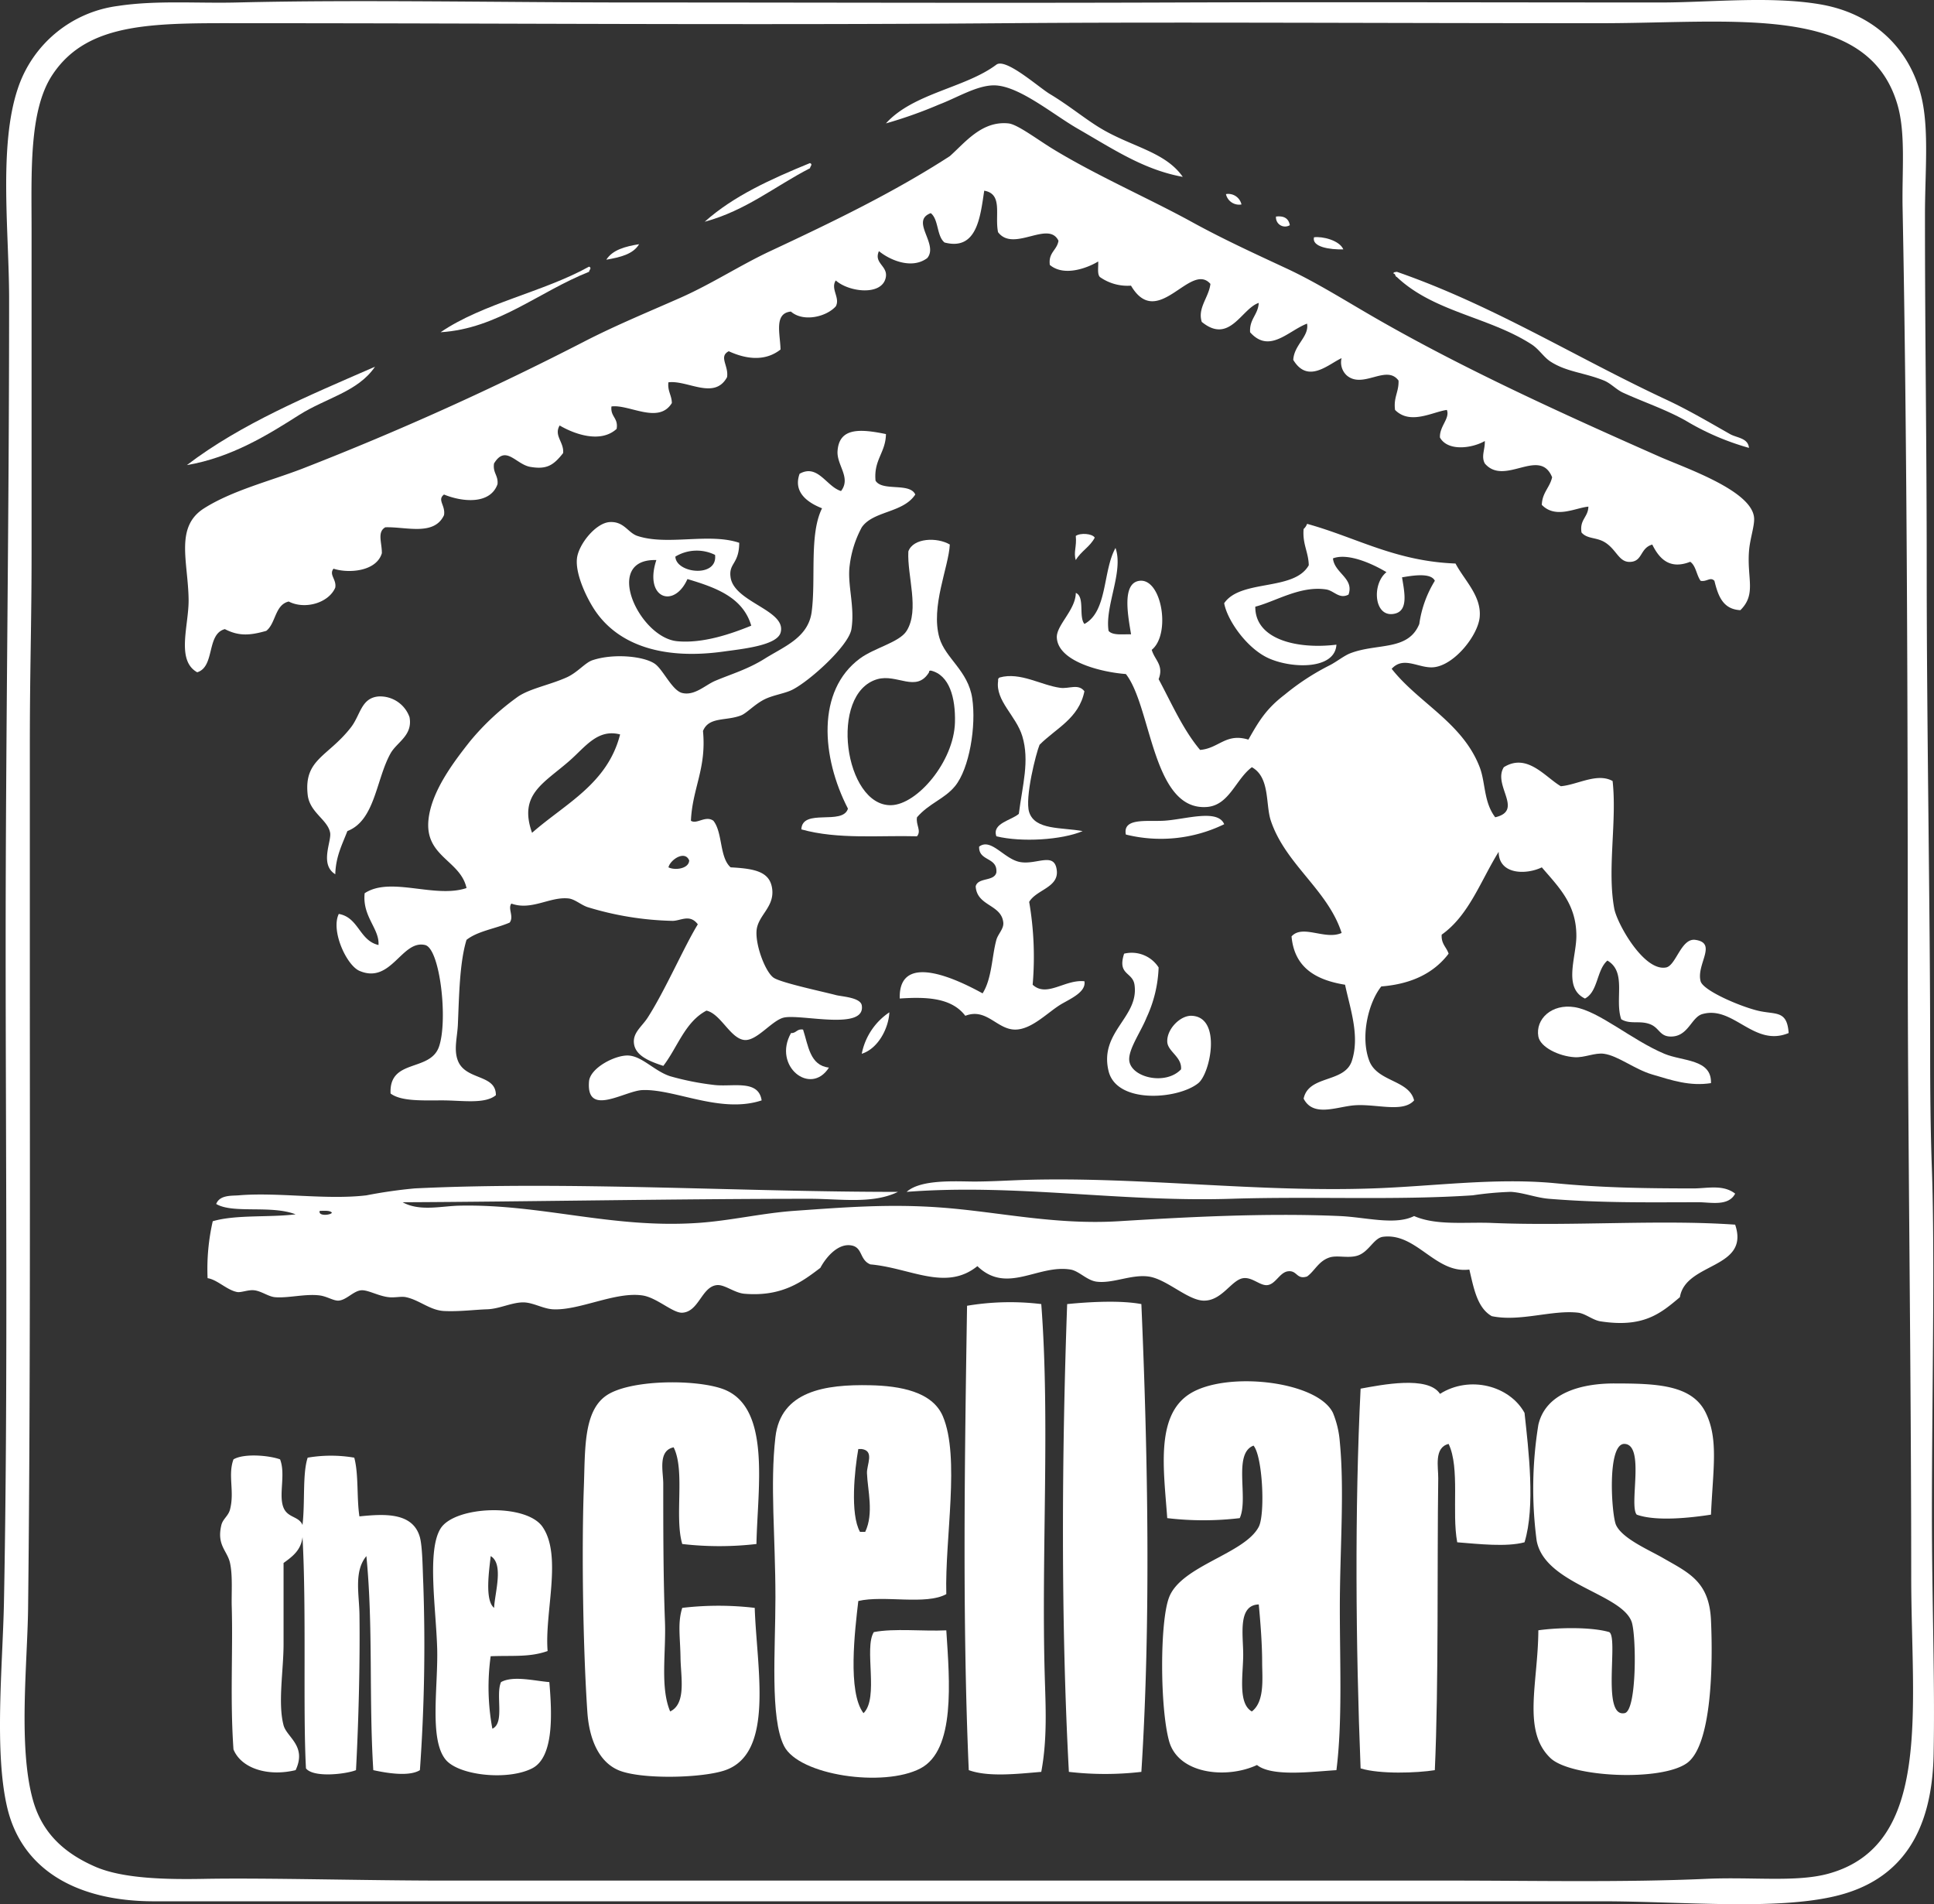 <svg id="グループ_1898" data-name="グループ 1898" xmlns="http://www.w3.org/2000/svg" xmlns:xlink="http://www.w3.org/1999/xlink" width="300" height="295.354" viewBox="0 0 300 295.354">
  <rect x="0" y="0" width="300" height="295.354" fill="#333333" stroke="none"/>
  <defs>
    <clipPath id="clip-path">
      <rect id="長方形_156" data-name="長方形 156" width="300" height="295.354" fill="none"/>
    </clipPath>
  </defs>
  <g id="グループ_1897" data-name="グループ 1897" clip-path="url(#clip-path)">
    <path id="パス_582" data-name="パス 582" d="M182.938.386c23.451-.082,50.31,0,74.7,0,7.569,0,16.869-1.029,24.628.274,8.358,1.395,14.008,6.887,15.8,14.456,1.187,5.047.532,11.622.532,18.209,0,20.158.27,34.539.27,55.421,0,23.681.537,52.9.537,74.16,0,6.34.052,12.6.27,18.479.477,13.56,0,35.6,0,53.545,0,13.046.487,26.023.262,37.217-.24,12.215-5.18,19.569-15.257,21.955-9.389,2.228-23.936.8-36.151.8H23.9c-12.173,0-20.5-5.022-22.762-14.461-2.072-8.667-.722-22.2-.527-31.856.64-32.87.265-70.384.265-101.743,0-33.488.537-65.451.537-100.406,0-10.445-1.647-23.751,1.338-32.665A18.919,18.919,0,0,1,18.278.925C24.25.017,30.587.541,36.757.386c18.914-.465,40.924,0,61.576,0,29.351,0,56.547.106,84.6,0M38.9,3.6c-14.55,0-25.195-.45-30.788,8.031-3.652,5.532-3.215,15.153-3.215,24.1V85.8c0,11.048-.27,17.92-.27,29.982v33.466c0,29.371.1,68.482-.27,100.136-.1,8.625-1.58,21.753.8,29.987,1.429,4.921,4.753,8.051,9.644,10.175,4.359,1.892,11.281,1.976,16.867,1.874,9.7-.178,24.807.27,37.217.27H225.241c12.171,0,26.748.3,39.356-.27,7.282-.329,14.035.564,19.013-.8,16.194-4.448,12.856-25.5,12.856-46.057,0-31.96-.537-69.294-.537-96.115,0-36.119-.089-79.971-.8-116.2-.116-5.663.519-11.572-.811-16.063C289.691.5,269.1,3.6,248.267,3.6c-35.79,0-66.764-.205-92.377,0-38.871.319-77.612,0-117,0" transform="translate(0.001 0)" fill="#fff" fill-rule="evenodd"/>
    <path id="パス_583" data-name="パス 583" d="M101.626,21.559c-6.058-1.1-10.709-4.258-16.335-7.492-3.84-2.221-9.063-6.615-12.851-6.7-2.688-.054-5.865,1.934-8.57,2.95a69.308,69.308,0,0,1-8.294,2.95c4.236-4.7,12.3-5.485,17.129-9.11,1.459-1.09,6.56,3.509,8.3,4.552,2.863,1.721,5.171,3.632,7.495,5.086,4.958,3.1,10.331,3.761,13.123,7.767" transform="translate(81.849 5.873)" fill="#fff" fill-rule="evenodd"/>
    <path id="パス_584" data-name="パス 584" d="M252.874,83.262c-2.732-.134-3.454-2.265-4.021-4.555-.658-.658-1.16.193-2.139,0-.645-.875-.715-2.324-1.61-2.95-3.187,1.251-4.795-.457-5.89-2.671-1.862.537-1.5,2.46-3.21,2.671-1.914.25-2.225-1.751-4.021-2.943-1.365-.915-2.829-.529-3.744-1.6-.326-2.02,1.031-2.361,1.066-4.011-2.018.183-5.077,1.936-7.225-.274.057-1.9,1.241-2.68,1.6-4.28-1.926-4.753-7.379,1.461-10.442-2.139-.6-1.128.052-2.159,0-3.484-1.939,1.123-5.717,1.662-6.958-.537-.089-1.758,1.585-2.967,1.071-4.283-2.181.289-5.675,2.384-8.036,0-.265-1.966.608-2.787.539-4.555-1.869-2.562-5.519,1.362-8.034-.8a2.742,2.742,0,0,1-.8-2.675c-2,.9-5.21,4.065-7.495.267.134-2.364,2.5-3.625,2.139-5.625-2.913,1.118-5.843,4.713-8.833,1.34-.124-2.077,1.234-2.69,1.34-4.552-2.661.861-4.518,6.486-8.838,2.945-.692-2.161,1.1-3.8,1.343-5.893-3.1-3.543-8.182,7.287-12.322.27a7.413,7.413,0,0,1-4.817-1.333c-.455-.45-.215-1.573-.272-2.418-1.353.846-5.183,2.488-7.5.537-.255-1.946,1.12-2.272,1.34-3.749-1.553-3.244-6.976,1.864-9.372-1.333-.544-2.633.8-5.927-2.144-6.432-.608,4-1.1,9.359-6.155,8.036-1.239-1-.893-3.568-2.139-4.555-3.247,1.224,1.261,4.78-.539,6.966-2.423,1.827-5.878.272-7.5-1.073-.838,1.874,1.372,2.27,1.073,4.021-.517,2.972-5.719,2.359-7.767.529-.863,1.315.727,2.7,0,4.016-1.481,1.647-5.054,2.475-6.958.809-2.668.25-1.662,3.464-1.612,5.885-2.408,1.9-5.376,1.491-8.031.267-1.612.831.02,2.245-.265,4.023-1.963,3.6-6.152.41-9.1.8-.146,1.392.519,1.983.537,3.212-2.055,3.348-6.632.156-9.369.532-.183,1.612,1.1,1.763.8,3.479-2.493,2.28-6.555.809-8.835-.529-.94,1.578.71,2.6.537,4.28-1.5,1.911-2.552,2.572-5.089,2.141-2.233-.381-3.82-3.511-5.628-.529-.215,1.471.675,1.827.542,3.21-1.123,3.16-5.376,2.8-8.3,1.607-1.113.841.262,1.681,0,3.2-1.538,3.294-5.947,1.766-9.107,1.882-1.3.739-.512,2.4-.534,4.021-.858,2.866-5.2,3.15-7.5,2.4-.749.945.509,1.669.267,2.948C33.876,82.167,30.2,83.21,27.7,81.922c-2.159.517-1.981,3.373-3.479,4.55-2.589.737-4.27.833-6.427-.27-2.891.767-1.491,5.836-4.288,6.694-3.316-1.85-1.293-7.257-1.333-11.246-.069-5.9-2.181-11.291,2.406-14.189,4.364-2.765,10.267-4.233,15.262-6.155A460.372,460.372,0,0,0,73.752,41.49C78.618,39,83.591,36.963,88.479,34.8c4.847-2.149,9.288-5.062,13.917-7.228,9.8-4.582,19.161-9.107,27.853-14.728,2.349-2.08,4.953-5.512,9.1-5.079,1.39.134,4.456,2.483,6.966,4.011,6.807,4.139,14.866,7.646,21.416,11.241,4.881,2.688,9.827,4.95,14.725,7.233,4.706,2.186,9.31,5.116,13.924,7.764,13.568,7.8,28.56,14.634,43.911,21.419,4.149,1.832,14.6,5.353,14.725,9.636.037,1.271-.663,3.182-.8,5.089-.309,4.253,1.162,6.642-1.338,9.107" transform="translate(17.084 11.377)" fill="#fff" fill-rule="evenodd"/>
    <path id="パス_585" data-name="パス 585" d="M60.537,10.229c.475.193.04.485,0,.8-5.425,2.782-9.871,6.545-16.33,8.3,4.466-4,10.314-6.637,16.33-9.1" transform="translate(65.105 15.065)" fill="#fff" fill-rule="evenodd"/>
    <path id="パス_586" data-name="パス 586" d="M76.906,12.176a2.1,2.1,0,0,1,2.408,1.607,2.092,2.092,0,0,1-2.408-1.607" transform="translate(113.262 17.93)" fill="#fff" fill-rule="evenodd"/>
    <path id="パス_587" data-name="パス 587" d="M80.052,13.6c1.316-.153,1.971.349,2.144,1.338A1.413,1.413,0,0,1,80.052,13.6" transform="translate(117.88 19.989)" fill="#fff" fill-rule="evenodd"/>
    <path id="パス_588" data-name="パス 588" d="M87,16.775c-2.07.062-4.926-.366-4.55-1.874,1.308-.176,3.951.467,4.55,1.874" transform="translate(121.375 21.903)" fill="#fff" fill-rule="evenodd"/>
    <path id="パス_589" data-name="パス 589" d="M43.121,15.317c-.93,1.573-2.967,2.033-5.086,2.408.962-1.533,2.938-2.057,5.086-2.408" transform="translate(56.016 22.558)" fill="#fff" fill-rule="evenodd"/>
    <path id="パス_590" data-name="パス 590" d="M50.667,16.725c.477.193.04.485,0,.8C42.85,20.634,36.493,26.351,27.638,26.9c6.582-4.49,15.917-6.221,23.029-10.173" transform="translate(40.704 24.632)" fill="#fff" fill-rule="evenodd"/>
    <path id="パス_591" data-name="パス 591" d="M87.409,17.317c.007-.257.326-.21.537-.267,14.891,5.168,27.687,13.244,41.765,19.814,3.437,1.6,6.733,3.551,9.913,5.353,1.058.6,2.8.589,2.943,2.141a40.1,40.1,0,0,1-9.908-4.28c-3.22-1.77-6.352-2.787-9.641-4.288-1.048-.482-1.877-1.444-2.943-1.877-3.1-1.251-5.789-1.32-8.3-2.945-1.053-.68-1.766-1.916-2.948-2.676C102.2,24.026,93.7,23.3,87.946,17.856c-.289-.072-.183-.534-.537-.539" transform="translate(128.731 25.11)" fill="#fff" fill-rule="evenodd"/>
    <path id="パス_592" data-name="パス 592" d="M40.908,23c-2.668,3.909-7.547,4.812-11.785,7.495-4.807,3.056-10.452,6.577-17.4,7.767C20.119,31.847,30.587,27.5,40.908,23" transform="translate(17.263 33.879)" fill="#fff" fill-rule="evenodd"/>
    <path id="パス_593" data-name="パス 593" d="M106.337,27.525c-.047,2.9-1.921,3.974-1.615,7.228,1.058,1.711,5.3.242,6.165,2.144-1.882,2.883-6.516,2.51-8.3,5.086a16.59,16.59,0,0,0-1.872,5.888c-.413,2.98.836,6.4.265,9.908-.408,2.535-6.323,7.925-9.1,9.369-1.2.635-3.118.843-4.547,1.607-1.484.8-2.633,2.082-3.484,2.408-2.347.907-4.973.158-5.893,2.413.566,5.831-1.647,8.877-1.872,13.922.9.608,2.26-.87,3.484,0,1.461,1.832.925,5.677,2.675,7.228,3.8.2,6.031.69,6.427,3.215.467,2.982-2.267,4.218-2.411,6.689-.138,2.379,1.439,6.422,2.675,7.23,1.192.791,7.826,2.191,9.639,2.678.87.235,3.823.351,4.016,1.61.611,3.937-9.352,1.32-12.047,1.872-1.862.383-4.209,3.667-6.155,3.484-2.181-.208-3.667-4.06-5.893-4.555-3.336,1.753-4.481,5.7-6.694,8.571-2.1-.695-4.325-1.55-4.552-3.484-.2-1.676,1.249-2.621,2.139-4.016,2.7-4.2,5.663-11.031,7.767-14.456-1.269-1.691-2.722-.485-4.016-.539a48.24,48.24,0,0,1-13.118-2.139c-1.048-.373-1.968-1.241-2.945-1.338-2.888-.3-5.7,1.929-8.84.8-.6.767.438,1.991-.267,2.945-2.176.947-4.948,1.3-6.694,2.683-1.09,3.566-1.147,8.781-1.338,13.113-.087,2-.673,3.885,0,5.623,1.2,3.086,5.92,2.057,5.893,5.353-1.7,1.422-5.252.806-8.3.806s-6.4.173-8.034-1.068c-.26-5.45,6.1-3.3,7.5-7.23,1.434-4.058.181-15.259-2.146-15.8-3.628-.846-5.255,6.122-10.175,4.011-2.015-.863-4.478-6.239-3.212-8.833,3.106.549,3.177,4.139,6.16,4.822.178-2.537-2.535-4.4-2.146-8.031,4.016-2.661,10.89.856,15.8-.806-.95-4.347-6.568-4.856-5.888-10.714.5-4.322,3.791-8.709,6.427-12.042A39.1,39.1,0,0,1,49.3,68.221c1.874-1.246,4.9-1.79,7.492-2.95,1.691-.749,2.886-2.3,4.021-2.671,3.22-1.076,7.873-.65,9.641.532,1.3.87,2.7,4.174,4.283,4.552,1.921.462,3.573-1.229,5.086-1.874,2.475-1.058,5.01-1.753,7.764-3.482,2.98-1.864,6.7-3.239,7.228-7.228.675-5.156-.4-12.042,1.61-16.063-2.005-.789-4.567-2.361-3.482-5.356,2.841-1.585,4.162,2,6.427,2.678,1.59-2.07-.665-3.981-.544-6.162.225-3.667,3.417-3.519,7.507-2.673m-49,50.6c-4.068,3.588-8.019,5.235-5.893,11.246,5.131-4.513,11.7-7.576,13.659-15.257-3.462-.915-5.4,1.929-7.767,4.011M72.6,94.726c.987.507,3.17.225,3.215-1.071-.665-1.63-2.943-.111-3.215,1.071" transform="translate(31.091 39.803)" fill="#fff" fill-rule="evenodd"/>
    <path id="パス_594" data-name="パス 594" d="M61.38,35.966c-.02,3.348-1.664,3.118-1.34,5.356.566,3.9,8.731,5.091,7.759,8.568-.551,1.991-5.833,2.527-8.833,2.94-9.29,1.3-16.145-.932-19.812-6.155-1.271-1.805-3.234-5.742-2.943-8.294.245-2.169,2.91-5.507,5.089-5.63,2.228-.124,2.809,1.657,4.28,2.146,4.651,1.548,11.1-.517,15.8,1.068m-9.906,2.141c.091,2.616,6.612,3.338,6.155-.265a6.4,6.4,0,0,0-6.155.265m.267,13.123c4.031.386,8.442-1.165,11.506-2.411-1.3-4.406-5.5-5.917-9.9-7.228-2.087,4.676-6.778,2.972-4.822-2.948-8.383-.255-2.678,12.02,3.219,12.586" transform="translate(53.288 48.226)" fill="#fff" fill-rule="evenodd"/>
    <path id="パス_595" data-name="パス 595" d="M128.144,39.014c1.39,2.621,4.043,5.039,3.749,8.3-.252,2.782-3.783,7.295-6.958,7.764-2.352.354-4.765-1.842-6.694.265,4.159,5.3,10.994,8.345,13.652,15.259.925,2.416.6,5.383,2.408,7.769,4.5-1.048-.44-4.963,1.338-7.769,3.625-2.263,6.417,1.541,8.84,2.952,2.577-.215,5.618-2.139,8.031-.809.7,6.212-.873,13.741.262,19.812.433,2.3,4.6,9.775,8.036,9.107,1.545-.3,2.339-4.609,4.55-4.278,3.469.5.1,3.8.806,6.419.381,1.422,5.947,3.84,8.835,4.552,2.767.682,4.572-.161,4.819,3.479-5.393,2.253-8.561-4.32-13.387-2.94-1.763.5-2.2,3.652-5.089,3.477-1.518-.1-1.612-1.32-2.943-1.877-1.639-.675-3.116.064-4.552-.8-1.056-3.1.9-7.317-2.141-9.1-1.689,1.442-1.432,4.824-3.482,5.888-3.415-1.649-1.362-6.348-1.335-9.634.032-5-2.725-7.626-5.358-10.712-2.549,1.219-6.684,1.086-6.694-2.411-2.777,4.453-4.6,9.854-8.838,12.848-.1,1.437.749,1.939,1.073,2.952-2.235,2.94-5.643,4.7-10.442,5.081-1.983,2.465-3.289,7.755-1.872,11.516,1.246,3.313,6.177,2.955,6.961,6.16-1.813,2.042-6.165.388-9.644.8-2.7.326-6.058,1.716-7.492-1.071.774-3.719,6.367-2.371,7.492-5.89,1.244-3.872-.272-8.036-1.066-11.78-4.535-.732-7.871-2.658-8.3-7.495,1.721-1.921,5.213.618,7.769-.537-2.146-6.689-8.694-10.613-10.979-17.4-.851-2.527-.1-6.728-2.945-8.306-2.507,1.859-3.5,5.893-6.963,6.167-8.494.65-8.58-15.531-12.581-20.62C73.3,55.88,66.516,54.258,66.3,50.524c-.119-1.919,2.92-4.3,2.943-6.956,1.444.608.406,3.7,1.34,4.817,3.6-1.936,2.829-8.234,4.819-11.785,1.288,3.657-1.677,9-1.076,12.856.611.737,2.181.507,3.487.534-.443-2.732-1.508-7.984,1.338-8.3,3.442-.378,4.864,8.3,1.869,10.709.465,1.61,1.909,2.369,1.071,4.552,2.025,3.773,3.778,7.821,6.432,10.974,2.935-.245,3.979-2.668,7.492-1.6,1.647-2.915,2.784-4.8,5.623-6.966a37.389,37.389,0,0,1,6.963-4.55c1.048-.524,2.245-1.5,3.215-1.872,4.154-1.61,8.991-.317,10.709-4.552a17.37,17.37,0,0,1,2.411-6.694c-.616-1.343-3.689-.767-5.089-.537.378,2.3.994,5.114-1.076,5.623-3.276.811-3.679-4.567-1.338-6.424-2.008-1.214-5.91-3.046-8.3-2.139.227,2.295,3.311,3.071,2.413,5.616-1.442.764-2.243-.616-3.489-.8-3.993-.6-7.806,1.857-10.972,2.675-.044,5.161,6.644,6.632,12.584,5.893-.213,3.833-6.728,3.768-10.445,2.139-3.417-1.5-6.493-5.92-6.966-8.568,2.572-3.773,10.855-1.822,13.123-5.893-.052-2.077-1-3.276-.8-5.618a1.976,1.976,0,0,0,.537-.8c7.623,2.1,13.645,5.8,23.024,6.155" transform="translate(97.635 48.393)" fill="#fff" fill-rule="evenodd"/>
    <path id="パス_596" data-name="パス 596" d="M70.508,34.068c-.722,1.414-2.151,2.122-2.94,3.479-.381-1.214.168-2.075,0-3.746.695-.5,2.554-.381,2.94.267" transform="translate(99.307 49.322)" fill="#fff" fill-rule="evenodd"/>
    <path id="パス_597" data-name="パス 597" d="M73.3,34.6c-.176,3.5-3,9.619-1.615,14.453.922,3.187,4.444,5.081,5.091,9.372S76.342,69.357,74.1,72.079c-1.647,2-3.989,2.624-5.89,4.817-.213,1.167.725,2.087,0,2.948-5.761-.166-12.255.522-17.94-1.071.141-3.343,6.412-.556,7.23-3.215-4.122-7.987-4.906-18.308,1.872-23.3,2.258-1.659,6.125-2.5,7.235-4.283,2.033-3.279.059-8.528.262-12.317.749-2.114,4.476-2.228,6.432-1.068M62.052,55.478c-7.574,2.2-5.081,19.7,2.141,19.542,4.06-.087,9.75-6.79,9.906-12.848.1-3.8-.853-7.349-3.746-8.031-.163.01-.319.042-.272.265-1.978,3.222-4.965.185-8.029,1.073" transform="translate(74.033 49.869)" fill="#fff" fill-rule="evenodd"/>
    <path id="パス_598" data-name="パス 598" d="M76.226,44.768C75.37,49,71.8,50.51,69.268,53.064c-.527,1.236-2.317,8.227-1.612,10.445.9,2.819,5.012,2.337,8.3,2.943-3.244,1.377-9.478,1.761-13.387.806-.712-2.028,2.324-2.458,3.484-3.482.556-4.424,1.7-8.2.537-12.05-.964-3.18-4.2-5.489-3.749-8.568-.045-.309.062-.477.265-.539,3.175-.873,6.382,1.207,9.374,1.612,1.387.183,2.814-.695,3.749.537" transform="translate(91.987 62.455)" fill="#fff" fill-rule="evenodd"/>
    <path id="パス_599" data-name="パス 599" d="M23.625,71.275c-2.48-1.523-.561-5.1-.8-6.432-.366-2.045-3.17-3.123-3.482-5.888-.621-5.529,3.138-5.888,6.691-10.442,1.516-1.941,1.575-4.567,4.285-4.817a4.838,4.838,0,0,1,4.819,3.21c.534,2.849-1.958,3.862-2.943,5.623C29.936,56.582,29.8,62.917,25.5,64.576c-.791,2.062-1.8,3.912-1.877,6.7" transform="translate(28.386 64.328)" fill="#fff" fill-rule="evenodd"/>
    <path id="パス_600" data-name="パス 600" d="M85.91,52.471a22.472,22.472,0,0,1-15.254,1.6c-.519-2.633,3.252-1.993,5.888-2.141,3.3-.188,8.353-1.892,9.367.539" transform="translate(103.986 75.37)" fill="#fff" fill-rule="evenodd"/>
    <path id="パス_601" data-name="パス 601" d="M76.523,61.882a50.266,50.266,0,0,1,.539,12.848c2.2,2.033,5.015-.865,8.031-.537.277,1.6-1.956,2.616-3.479,3.484-2.07,1.18-4.607,3.989-7.23,4.011-2.861.025-4.448-3.425-7.769-2.139-2.139-2.814-6.021-2.957-10.17-2.68-.213-7.661,9.757-2.5,12.853-.8,1.452-2.3,1.429-5.712,2.134-8.294.262-.93,1.172-1.719,1.076-2.683-.284-2.856-4.095-2.515-4.283-5.623.354-1.427,2.856-.715,3.207-2.139.213-2.441-2.755-1.7-2.673-4.016,1.872-1.432,3.914,2.008,6.432,2.4,2.594.415,5.321-1.674,5.621,1.343.247,2.6-3.177,2.938-4.288,4.822" transform="translate(83.122 78.006)" fill="#fff" fill-rule="evenodd"/>
    <path id="パス_602" data-name="パス 602" d="M77.442,62.07a19.981,19.981,0,0,1-1.867,7.764c-.87,2.191-2.878,4.98-2.685,6.694.307,2.624,5.643,3.875,8.031,1.343.168-1.939-2.085-2.757-2.139-4.29-.072-1.983,2.038-4.068,3.751-4.016,4.73.141,2.955,8.914,1.068,10.445C80.49,82.536,70.928,83.3,69.677,78.135,68.2,72.03,74.44,69.8,73.7,64.748c-.3-2.015-2.693-1.476-1.61-4.817a4.964,4.964,0,0,1,5.353,2.139" transform="translate(102.282 87.988)" fill="#fff" fill-rule="evenodd"/>
    <path id="パス_603" data-name="パス 603" d="M123.314,75.008c-3.306.512-6.063-.44-9.107-1.338-2.765-.818-5.287-2.905-7.492-3.215-1.409-.2-2.995.626-4.555.534-2.438-.148-5.326-1.555-5.623-3.212-.477-2.713,2.089-5.121,5.623-4.552,3.806.616,8.86,5.1,13.924,7.23,2.824,1.189,7.359.791,7.23,4.552" transform="translate(142.09 92.99)" fill="#fff" fill-rule="evenodd"/>
    <path id="パス_604" data-name="パス 604" d="M58.342,63.5c-.109,2.413-1.7,5.608-4.283,6.429A10.056,10.056,0,0,1,58.342,63.5" transform="translate(79.615 93.517)" fill="#fff" fill-rule="evenodd"/>
    <path id="パス_605" data-name="パス 605" d="M51.953,64.6c.814,2.493,1.053,5.559,4.011,5.893-2.844,4.481-8.768-.247-5.883-5.353.846.042.9-.715,1.872-.539" transform="translate(72.619 95.095)" fill="#fff" fill-rule="evenodd"/>
    <path id="パス_606" data-name="パス 606" d="M63.741,73.173c-6.352,2.1-13.452-1.788-18.476-1.6-2.774.1-8.768,4.273-8.3-1.345.178-2.114,4.142-4.152,6.16-4.011,2.114.143,4,2.416,6.424,3.207a42.518,42.518,0,0,0,6.7,1.34c2.871.393,7-.935,7.492,2.413" transform="translate(54.404 97.503)" fill="#fff" fill-rule="evenodd"/>
    <path id="パス_607" data-name="パス 607" d="M185.394,76.184c-1.041,2.015-3.828,1.338-5.628,1.338-7.423,0-14.911.148-23.293-.539-1.951-.161-3.959-.964-5.893-1.073a50.9,50.9,0,0,0-5.893.537c-12,.8-24.829.136-37.479.537-17.319.544-33.278-2.371-50.333-1.073,2.2-1.981,7.636-1.612,10.44-1.6,2.834,0,5.687-.2,8.566-.272,17.383-.45,35.439,1.958,53.283,1.338,9.488-.326,19.043-1.7,28.382-.8,7.107.687,13.625.8,21.419.8,2.077,0,4.552-.653,6.429.811" transform="translate(83.763 108.952)" fill="#fff" fill-rule="evenodd"/>
    <path id="パス_608" data-name="パス 608" d="M120.146,75.318c-3.932,1.924-8.912,1.076-13.654,1.076-20.59,0-43.938.453-63.188.539,2.661,1.464,5.962.589,8.835.527,12.747-.265,23.6,3.576,36.948,2.68,5-.331,9.978-1.523,14.992-1.877,7.52-.529,14.552-1.1,22.492-.529,9.035.643,17.757,2.75,27.846,2.139,10.4-.635,22.695-1.311,34.267-.8,4,.176,8.578,1.476,11.52,0,3.474,1.513,8.031.9,12.047,1.068,12.559.529,26.077-.556,37.754.267,2.334,6.916-7.678,5.806-8.57,11.246-3.014,2.552-5.682,4.775-12.319,3.749-1.214-.188-2.332-1.209-3.477-1.343-4.053-.46-9,1.454-13.387.539-2.272-1.293-2.792-4.352-3.479-7.23-5.264.7-8.19-5.742-13.387-5.081-1.454.181-2.191,2.4-4.021,2.94-1.439.423-3.1-.119-4.283.27-1.7.554-2.282,2.082-3.479,2.948-1.662.527-1.506-.972-2.948-.806-1.3.153-1.931,2.01-3.217,2.144-1.14.119-2.327-1.269-3.744-1.076-1.83.257-3.3,3.558-6.16,3.482-2.485-.069-5.769-3.385-8.561-3.744-2.673-.346-5.544,1.135-8.036.8-1.5-.2-2.713-1.654-4.018-1.874-5.086-.838-9.876,3.9-14.458-.532-4.9,3.961-10.408.267-16.6-.27-1.7-.687-1.167-2.633-2.943-2.94-2.052-.373-3.914,1.785-4.817,3.477-2.725,2.062-5.875,4.518-11.78,4.016-1.568-.134-3.081-1.471-4.285-1.338-2.354.255-2.772,4.139-5.353,4.278-1.442.082-3.942-2.342-6.162-2.675-4.216-.635-9.827,2.376-13.924,2.146-1.513-.087-3.059-1.053-4.542-1.071-1.78-.02-3.714,1.006-5.628,1.071-1.84.054-4.335.381-6.691.267-2.188-.111-3.8-1.691-5.9-2.144-.764-.166-1.709.109-2.678,0-1.642-.18-3.229-1.155-4.278-1.071-1.194.1-2.275,1.5-3.484,1.6-.774.069-1.788-.645-2.945-.8-2.208-.292-4.948.453-6.956.27-1.014-.091-2.112-.952-3.222-1.071-.952-.106-2.035.4-2.668.265-1.59-.316-3.059-1.921-4.555-2.141a33.189,33.189,0,0,1,.8-8.833c3.593-1.053,8.724-.561,12.853-1.071-3.828-1.474-9.715-.057-12.317-1.607.549-1.434,2.438-1.251,3.477-1.338,6.058-.519,13.607.739,19.817,0a75.266,75.266,0,0,1,7.5-1.076c23.659-1.152,50.37.551,74.964.537M32.329,78.535c-.351-.371-1.165-.265-1.877-.272-.326.893,1.81.658,1.877.272" transform="translate(19.151 109.544)" fill="#fff" fill-rule="evenodd"/>
    <path id="パス_609" data-name="パス 609" d="M78.844,82.017c1.006,23.226,1.489,49.237,0,72.555a48.575,48.575,0,0,1-11.244,0c-1.256-23.259-1.105-49.386-.267-72.555,3.689-.366,8.331-.593,11.511,0" transform="translate(98.204 120.253)" fill="#fff" fill-rule="evenodd"/>
    <path id="パス_610" data-name="パス 610" d="M72.406,81.987c1.375,17.856,0,38.824.537,57.565.124,4.542.443,9.775-.537,14.99-3.734.316-8.222.831-11.246-.267-1.019-23.2-.626-48.978-.265-72.026a40.191,40.191,0,0,1,11.511-.262" transform="translate(89.114 120.283)" fill="#fff" fill-rule="evenodd"/>
    <path id="パス_611" data-name="パス 611" d="M123.755,107.126c-3.17.492-8.491,1.081-11.513,0-1.244-1.375,1.315-10.8-1.872-10.972-2.8-.151-2.035,11.078-1.34,12.576.967,2.1,5.047,3.838,7.233,5.091,4.016,2.314,7.211,3.642,7.492,9.639.316,6.76.166,19.465-3.751,22.22-4.068,2.863-18.019,2.186-21.149-.8-4.424-4.218-1.916-11.619-1.877-19.817,3.148-.445,8.187-.529,10.976.272,1.526.732-1.249,13.331,2.416,12.576,1.914-.388,1.817-12.163,1.071-14.189-1.627-4.4-13.5-5.831-14.728-12.584a61.678,61.678,0,0,1,.265-17.94c1.133-4.955,6.637-6.424,11.78-6.422,6.429.01,12.057.151,14.191,4.555,1.988,4.087,1.133,8.6.806,15.791" transform="translate(141.649 127.804)" fill="#fff" fill-rule="evenodd"/>
    <path id="パス_612" data-name="パス 612" d="M75.378,119.3c-3.155,1.753-9.683.131-13.654,1.068-.527,4.535-1.7,14.132.806,17.4,2.438-2.364.037-10.113,1.6-12.576,3.222-.616,7.572-.1,11.244-.272.519,7.925,1.439,18.565-4.016,21.416-5.687,2.982-18.837,1.1-21.152-3.477-2.2-4.352-1.338-14.839-1.338-23.024,0-9.434-.856-17.532,0-24.9.826-7.134,7.705-8.19,14.723-8.031,4.58.1,9.616.969,11.248,4.814,2.7,6.387.3,18.884.534,27.586M61.723,96.8c-.576,3.229-1.288,10.106.265,12.848h.806c1.372-2.873.371-6.486.274-9.1-.059-1.3,1.209-3.467-.811-3.749Z" transform="translate(71.416 127.955)" fill="#fff" fill-rule="evenodd"/>
    <path id="パス_613" data-name="パス 613" d="M99.939,146.961c-3.551.2-9.982,1.093-12.322-.8-4.713,2.2-12.25,1.437-13.65-3.751-1.4-5.153-1.442-18.4,0-22.22,1.852-4.948,11.731-6.756,13.924-10.981,1.011-1.956.606-10.922-.814-12.586-3.239,1.224-.729,8.192-2.139,11.246a47.788,47.788,0,0,1-11.246,0c-.522-7.406-1.864-15.87,3.484-19.273,5.613-3.581,19.8-2.03,22.222,2.948a14.83,14.83,0,0,1,1.068,4.547c.737,7.648,0,16.8,0,25.7,0,8.791.413,17.655-.529,25.17M85.476,129.019c0,3.071-.868,7.6,1.34,8.835,2-1.513,1.615-5.106,1.6-7.492,0-2.977-.252-6.152-.524-9.107-3.279.114-2.423,4.649-2.416,7.764" transform="translate(107.368 127.6)" fill="#fff" fill-rule="evenodd"/>
    <path id="パス_614" data-name="パス 614" d="M98.045,88.448c4.6-2.9,10.779-1.278,13.113,2.945.626,5.776,1.7,14.55,0,20.079-2.819.754-7.089.265-10.44,0-.875-4.656.455-11.518-1.335-15.259-2.3.561-1.585,3.61-1.61,5.353-.188,13.385.079,31.745-.529,45.249-2.757.44-8.5.65-11.513-.274-.764-19.085-.925-40.323,0-58.9,3.244-.589,10.465-2.052,12.314.806" transform="translate(125.325 127.746)" fill="#fff" fill-rule="evenodd"/>
    <path id="パス_615" data-name="パス 615" d="M63.5,111.784a50.057,50.057,0,0,1-11.511,0c-1.241-4.2.48-11.37-1.338-14.995-2.48.519-1.61,3.766-1.61,5.625,0,6.914,0,14.443.265,21.416.185,4.748-.776,10.163.806,13.924,2.539-1.2,1.652-5.363,1.607-8.3-.045-3.284-.475-5.41.27-7.762a48.012,48.012,0,0,1,11.241,0c.3,9.317,3.108,22.462-4.547,25.17-3.546,1.249-13.138,1.479-16.6,0-2.841-1.217-4.518-4.473-4.822-9.107-.692-10.316-.883-25.442-.537-34.809.215-5.808-.084-11.726,3.482-14.186s13.546-2.569,17.935-1.071c7.732,2.641,5.517,15.4,5.356,24.094" transform="translate(53.842 127.698)" fill="#fff" fill-rule="evenodd"/>
    <path id="パス_616" data-name="パス 616" d="M23.111,91.9c.907,2.347-.279,5.539.539,7.5.653,1.588,2.374,1.3,2.94,2.673.413-3.588-.022-7.947.8-10.44a21.365,21.365,0,0,1,7.228,0c.7,2.6.361,6.246.8,9.107,3.8-.388,8.276-.682,9.374,3.215.41,1.471.425,4.849.532,7.23A272.482,272.482,0,0,1,44.8,140.1c-1.723,1.068-5.326.415-7.23,0-.7-11.236,0-22.272-1.071-33.2-1.973,2.361-1.11,5.954-1.073,9.1.091,7.332-.124,16.3-.539,24.1-1.6.631-6.6,1.207-7.759-.272-.487-8.771.089-24.4-.537-35.87-.245,2.07-1.6,3.032-2.94,4.011v12.586c0,4.048-.907,9.171,0,12.581.487,1.872,3.645,3.192,1.872,6.963-4.305,1.041-8.447-.272-9.641-3.215-.546-7.774-.069-15.267-.272-22.223-.054-2.047.166-4.725-.265-6.694-.425-1.931-2.1-2.732-1.34-5.893.24-.954,1.086-1.4,1.34-2.406.734-2.819-.371-5.3.537-7.769,1.622-.964,5.532-.621,7.23,0" transform="translate(20.335 134.459)" fill="#fff" fill-rule="evenodd"/>
    <path id="パス_617" data-name="パス 617" d="M44.931,116.572c-2.807.984-5.274.673-8.833.806a35.143,35.143,0,0,0,.265,11.241c1.968-.883.453-5.257,1.345-7.23,1.882-1.041,5.2-.185,7.492,0,.41,4.839.752,11.656-2.68,13.385-3.786,1.921-11.347,1.108-13.387-1.338-2.589-3.106-1.189-11.224-1.328-17.131-.166-6.263-1.622-15.316.527-18.741,2.2-3.511,13.242-3.942,15.8-.27,3.111,4.468.309,13.316.8,19.277m-8.3-6.694c.1-2.319,1.541-6.807-.529-8.031-.21,2.035-.977,6.845.529,8.031" transform="translate(40.013 139.512)" fill="#fff" fill-rule="evenodd"/>
  </g>
</svg>
